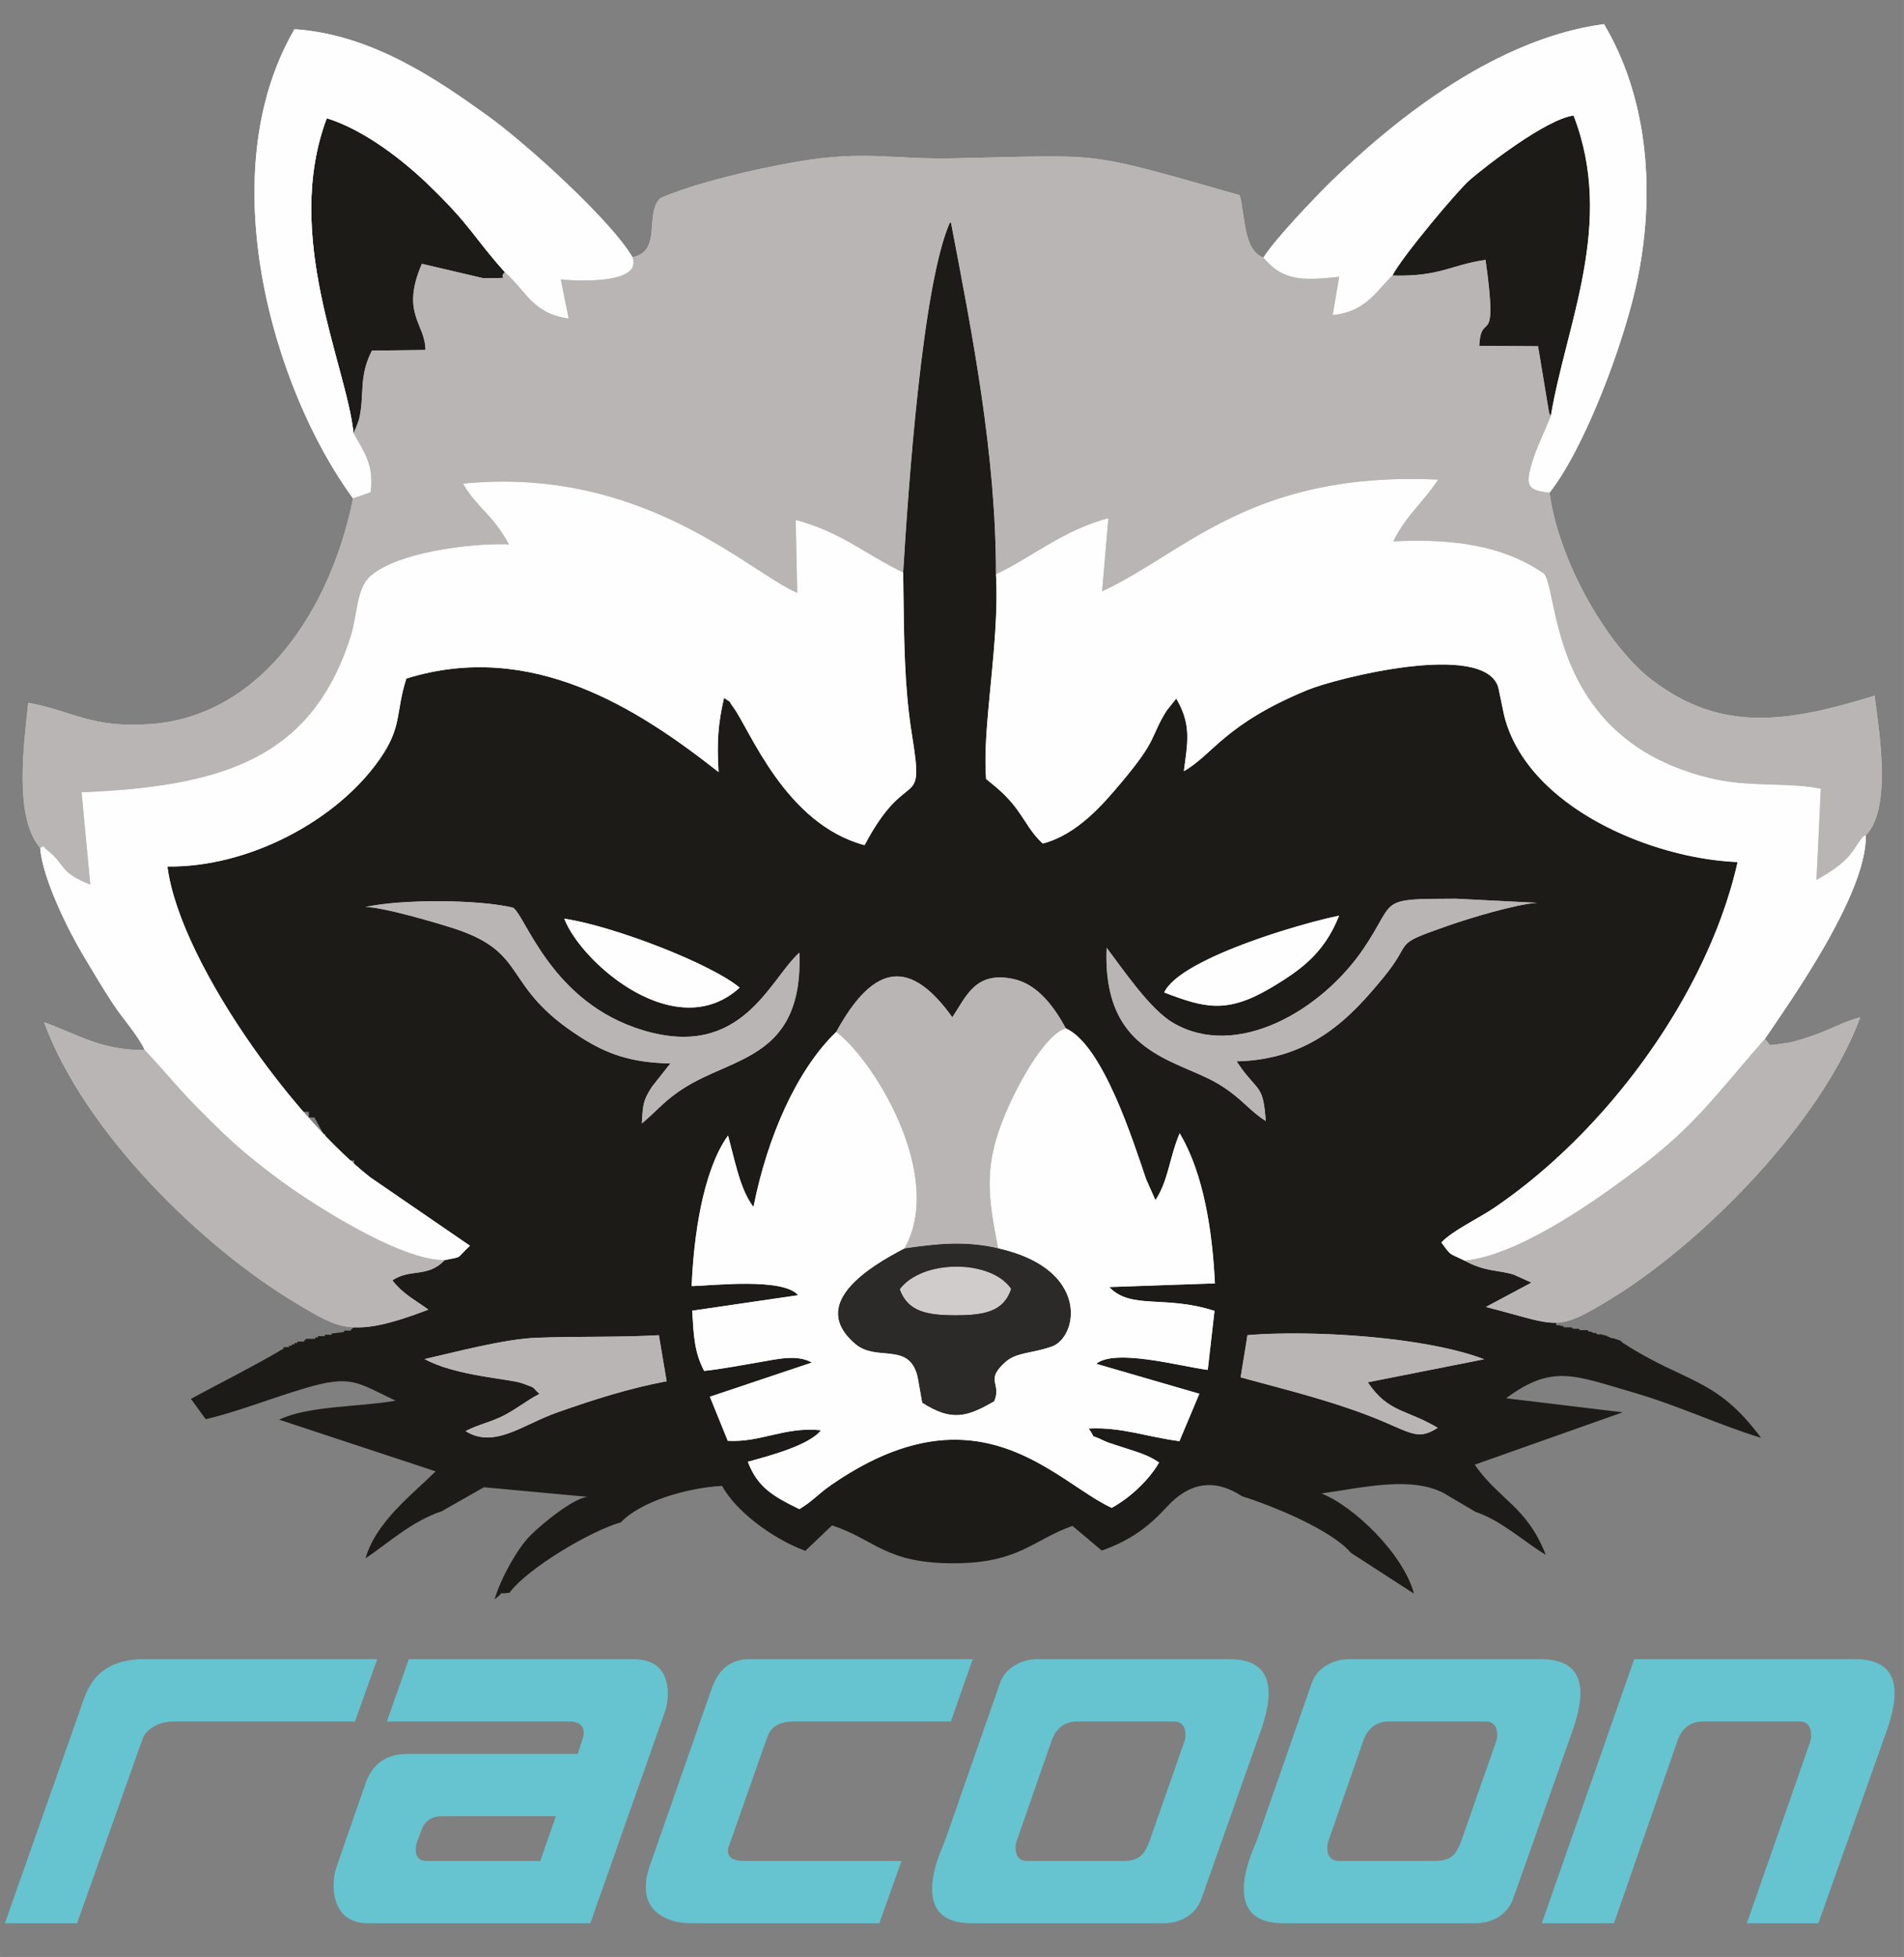 <?xml version="1.0" encoding="UTF-8"?>
<!DOCTYPE svg PUBLIC "-//W3C//DTD SVG 1.1//EN" "http://www.w3.org/Graphics/SVG/1.1/DTD/svg11.dtd">
<!-- Creator: CorelDRAW 2019 (64-Bit) -->
<svg xmlns="http://www.w3.org/2000/svg" xml:space="preserve" width="36.91mm" height="37.928mm" version="1.1" style="shape-rendering:geometricPrecision; text-rendering:geometricPrecision; image-rendering:optimizeQuality; fill-rule:evenodd; clip-rule:evenodd"
viewBox="0 0 3691 3792.84"
 xmlns:xlink="http://www.w3.org/1999/xlink"
 xmlns:xodm="http://www.corel.com/coreldraw/odm/2003">
 <rect x="0" y="0" width="3691" height="3792.84" fill="#808080" stroke="none"/>
 <defs>
  <style type="text/css">
   <![CDATA[
    .fil2 {fill:#FEFEFE}
    .fil0 {fill:#2B2A29}
    .fil1 {fill:#D0CCCC}
    .fil4 {fill:#B9B5B4}
    .fil5 {fill:#66C3D0}
    .fil3 {fill:#1C1B17}
   ]]>
  </style>
 </defs>
 <g id="Vrstva_x0020_1">
  <g id="_2287850112736">
   <path class="fil0" d="M1711.87 2567.39c116.28,162.95 184.6,155.56 294.78,25.11 140.4,-166.21 -67.98,-255.81 -198.09,-221.69 -89.39,23.41 -164.51,101.54 -96.69,196.58zm205.57 -71.97c-101.3,30.15 -200.66,-45.3 -92.03,-78.59 102.5,-31.37 191.35,49.03 92.03,78.59z"/>
   <path class="fil0" d="M1315.05 1730.88c-115.88,-41.91 -249.25,-84.37 -376.79,-83.94l-51.73 0.17 34.16 35.88c60.83,63.93 128.27,120.81 200.05,171.37 49.9,35.14 109.6,61.32 173.54,60.55 62.97,-0.77 120.04,-32.66 161.78,-76.54l15.54 -16.34 -17.12 -14.65c-41.54,-35.51 -90.36,-58.75 -139.43,-76.5zm-381.9 -62.23c126.87,-6.38 444.16,87.78 507.74,154.73 -23.11,24.68 -89.26,63.34 -132.71,68.98 -151.9,19.68 -350.06,-208.61 -375.03,-223.71z"/>
   <path class="fil0" d="M1619.41 1759.21l41.33 55.53c-66.58,48.16 -118.51,113.69 -152.69,188.61 -29.87,65.45 -54.78,134.79 -76.43,203.21 -1.77,-5.31 -3.5,-10.8 -5.26,-16.45l-4.26 -13.39 -36.66 -113 -23.18 45.54c-25.52,50.12 -41.04,103.86 -51.88,157.55 -17.81,88.19 -28.05,178.99 -21.17,270.18 5.28,69.82 27.64,135.94 55.74,197.6 33.48,73.46 91.14,160.17 170.01,196.29l17.14 7.84 21.32 -2.76 5.16 -5.4c48.92,-51.24 108.34,-91.09 174.35,-115.16 34.3,-12.51 69.78,-20.97 105.61,-23.97 64.95,-5.45 130.49,5.83 190.07,32.51 56.18,25.17 106.91,61.78 151.1,105.8l9.37 9.34 12.47 -4.35c37.6,-13.16 68.22,-37.93 93.46,-65.34 60.4,-65.59 117.09,-151.45 132.33,-243.69l16 -96.84c11.42,-69.13 -1.13,-147.25 -11.88,-210.89 -12.04,-71.42 -31.33,-141.71 -59.97,-208.69l-1.61 -3.79 -29.34 -29.37 -41.18 128.12c-5.67,-15.86 -10.38,-32.31 -14.46,-49.17 -18.71,-77.21 -53.79,-148.81 -98.48,-213.17 -26.31,-37.89 -67.1,-97.34 -117.04,-124.93 1.53,-2.69 3.23,-5.25 5.09,-7.68 5.35,-6.97 12.08,-12.87 19.84,-17.26l28.13 -15.9 -25.66 -19.65c-29.06,-22.24 -63.06,-36.94 -98.58,-43.73l-79.79 -15.25c-73.8,-14.12 -156.66,6.01 -222.54,31.77l-76.46 29.94zm-186.02 508.55c43.93,-139.01 101.02,-363.43 256.42,-447.87 -12.31,-26.75 -21.41,-20.8 -37.66,-52.95 78.05,-29.31 126.74,-53.13 225.43,-51.39 60.83,1.07 169.1,22.46 206.28,55.96 -39.92,35.08 -32.23,22.02 -41.43,54.37 48.58,14.3 123.88,120.49 157.58,179.13 51.67,89.88 58.52,137.97 84.67,222.86l12.43 29.84 18.77 -38.19c12.08,-35.83 18.53,-80.03 33.07,-105.14 24.84,34.97 56.35,180.45 63.08,217.95 27.87,155.32 9.91,324.68 -77.91,452.88 -29.52,43.09 -86.61,113.05 -141.01,129.39 -192.08,-199.01 -463.39,-193.1 -654.25,2.12 -96.77,-28.5 -198.42,-193.42 -223.65,-331.49 -14.61,-79.93 -11.54,-174.58 2.35,-255.37 6.26,-36.49 36.89,-177.73 60.69,-212.24l15.25 40.82c3.58,12.7 7.3,26.97 11.61,41.15 8.41,27.63 14.18,48.98 28.28,68.17z"/>
   <path class="fil0" d="M2253.72 1835.11l20.15 12.01 15.38 9.31c30.06,18.37 71.44,44.13 111.22,50.68l9.92 1.62c43.48,7.15 89.9,-4.46 131.66,-23 42.08,-18.67 81.55,-45.29 112.13,-71.07 50.75,-42.79 102.5,-86.68 149.58,-135.84l36.97 -38.62 -53.21 2.55c-153.62,7.35 -303.64,46.58 -442.69,112.02 -29.39,13.84 -56.88,33.72 -77.18,61.37l-13.93 18.97zm170.41 54.19c-62.37,-5.09 -97.55,-44.6 -139.34,-61.18 38.41,-80.83 390.35,-170.38 506.61,-165.77l-100.49 93.16c-63.89,53.74 -169.55,141.74 -266.78,133.79z"/>
   <path class="fil1" d="M897.58 937.36c349.39,-34.55 554.02,171.8 647.9,211.61l-2.95 -141.3c90.44,24.69 132.52,65.35 208.31,101.82 9.63,-158.65 36.9,-562.52 92.02,-681.56 42.03,219.96 87.96,452.21 87.86,684.94 62.66,-28.27 132.35,-86.95 217.84,-108.36l-12.09 141.62c161.66,-74.88 288.83,-233.22 651.37,-216.49 -29.95,45.54 -61.64,68.33 -86.92,119.69 114.39,-5.69 212.89,7.31 292.29,62.54 29.22,35.55 9.05,319.82 320.45,395.89 78.79,19.25 149.92,7.45 216.07,20.9l-8.43 176.77c19.81,-11.04 42.15,-25.07 57.68,-40.57 18.63,-18.61 29.48,-46.04 37.93,-45.92 51.66,-51.45 25.3,-206.65 16.99,-270.6 -168.21,51.75 -297.12,73.04 -433.15,-31.84 -82.8,-63.84 -177.91,-224.47 -196.98,-361.66 -42.25,-4.66 -47.54,-12.41 -33.4,-59.55 8.01,-26.73 25.2,-62.05 35.86,-88.55 -1.49,-2.33 -2.74,-5.76 -3.36,-7.56l-21.24 -128.19 -113.95 -0.66c3.49,-72.27 37.68,14.53 12.15,-166.62 -66.86,9.24 -87.1,32.82 -180.41,30.23 -31.59,30.05 -51.99,70.6 -115.9,76.56l12.57 -74.01c-63.75,6 -107.14,11.46 -146.81,-37.29 -39.36,-14.7 -34.75,-79.68 -46.02,-120.9 -310.33,-88.47 -257.72,-77.16 -559.39,-71.37 -113.19,2.17 -168.55,-15.89 -299.45,6.59 -79.01,13.57 -197.98,41.38 -263.95,70.25 -31.77,28.6 3.94,104.07 -54.49,114.59 18.49,48.91 -88.33,47.55 -138.96,43.34l15.36 75.58c-70.14,-10 -80.04,-50.61 -123.55,-89.75 -16.38,13.7 21.4,10.4 -41.28,11.78l-119.75 -28.02c-41.65,96.68 6.59,115.22 6.93,166.98l-103.75 1.27c-26.6,51.89 -13.56,85.41 -25.06,133.64l-6.63 17.81c-0.53,-1.48 -2.26,5.82 -3.97,8.39 20.87,37.15 40.1,62.24 33.13,114.61l-34.07 12.08c-42.46,212.14 -177.19,422.8 -394.26,437.34 -115.17,7.72 -147.58,-25.31 -235.34,-41.39 -8.73,81.36 -28,223.29 23.15,281.27 2.99,-1.27 4.94,-2.45 6.12,-3.48 1.26,2.11 3.98,5.14 9.26,9.3 34.17,26.91 20.41,41.18 81.71,65.36l-16.82 -178.89c274.71,-11.36 444.14,-66.14 520.15,-297.63 15.5,-47.22 11.65,-97.21 40.36,-122.05 51.69,-44.71 188.34,-63.26 267.77,-60.93 -30.76,-57.52 -61.83,-70.85 -88.9,-117.61z"/>
   <path class="fil2" d="M787.76 1315.14c243.82,-75.75 450.87,59.75 605.19,181.24 -3.44,-58.95 -1.01,-92.72 10.62,-143.84 20.86,14.87 3.59,-1.28 17.92,18.19 32.85,44.6 100.67,226.19 254.54,267.36 84.2,-159.61 117.01,-59.16 92,-213.15 -16.96,-104.32 -15.25,-208.22 -17.19,-315.45 -75.79,-36.48 -117.87,-77.13 -208.31,-101.82l2.95 141.29c-93.87,-39.8 -298.51,-246.15 -647.9,-211.59 27.07,46.75 58.14,60.08 88.9,117.6 -79.43,-2.33 -216.08,16.22 -267.77,60.93 -28.71,24.84 -24.86,74.83 -40.36,122.05 -76.01,231.49 -245.44,286.27 -520.15,297.64l16.82 178.88c-61.3,-24.18 -47.54,-38.45 -81.71,-65.36 -5.28,-4.16 -8,-7.19 -9.26,-9.3 -1.18,1.03 -3.13,2.21 -6.12,3.48 4.18,59.99 56.28,163.09 83.42,208.31 20.39,33.98 36.18,61.23 58,94.33 20.3,30.81 47.34,59.38 61.37,89.37 48.33,51.68 66.24,76.73 120.44,130.25 53.36,52.69 74.75,71.16 133.55,115.89 56.4,42.89 239.68,163.1 327.5,160.76 37,-7.67 19.68,-0.61 48.82,-27.82l-193.37 -132.71c-158.3,-124.48 -370.43,-425.41 -393.12,-602.22 157.4,2.11 329.02,-88.98 412.17,-208.98 43.64,-62.98 29.73,-88.83 51.05,-155.33z"/>
   <path class="fil2" d="M1930.72 1112.86c7.53,132.76 -27.46,295.01 -19.1,397.03 21.81,17.44 40.66,32.8 59.59,58.53 17.28,23.48 28.25,46.73 50.3,66.55 67,-17.53 117.22,-76.7 151.44,-117.3 72.53,-86.06 55.5,-86.62 88.21,-139.76l19.06 -24.01c29.77,50.62 22.1,84.55 14.67,140.81 56.25,-31.6 78.35,-90.93 240.02,-157.5 54.92,-22.61 341.55,-95.46 369.49,-5.33l11.63 55.52c44.64,176.21 284.07,276.69 452.41,283.43 -57.38,254.55 -252.04,520.63 -470.96,669.44 -31.86,21.66 -81.66,44.66 -103.39,67.77 20.46,27.84 14.12,19.83 45.21,35.33 109.12,-11.08 262.42,-122.84 332.76,-175.7 114.43,-86.02 152.85,-144.26 248.85,-253.65 51.39,-75.71 198.5,-282.73 196,-395.08 -8.45,-0.12 -19.3,27.31 -37.93,45.92 -15.53,15.5 -37.87,29.53 -57.68,40.58l8.43 -176.78c-66.15,-13.46 -137.29,-1.65 -216.07,-20.9 -311.39,-76.07 -291.23,-360.34 -320.45,-395.89 -79.39,-55.23 -177.9,-68.23 -292.29,-62.54 25.28,-51.36 56.97,-74.15 86.92,-119.69 -362.53,-16.73 -489.71,141.61 -651.37,216.5l12.09 -141.63c-85.49,21.4 -155.18,80.09 -217.84,108.35z"/>
   <path class="fil2" d="M2583.52 610.5c63.92,-5.96 84.31,-46.51 115.9,-76.56 16.23,-33.37 125.62,-164.09 149.45,-184.83 30.22,-26.33 148.56,-118.27 201.58,-125.14 80.82,209.04 -14.31,403.48 -44.22,582.77 -10.66,26.5 -27.85,61.82 -35.86,88.55 -14.14,47.14 -8.85,54.89 33.4,59.55 66.06,-82.67 146.2,-290.27 171.79,-419.6 35.37,-178.67 13.65,-354.27 -66.14,-488.47 -204.44,27.31 -397.22,176.64 -528.94,305 -29.93,29.16 -109,111.71 -131.2,147.43 39.67,48.75 83.06,43.29 146.8,37.29l-12.56 74.01z"/>
   <path class="fil3" d="M2699.42 533.94c93.31,2.59 113.54,-20.99 180.41,-30.23 25.53,181.15 -8.66,94.36 -12.15,166.62l113.95 0.66 21.24 128.19c0.62,1.8 1.87,5.23 3.36,7.56 29.91,-179.29 125.04,-373.73 44.22,-582.77 -53.02,6.87 -171.36,98.82 -201.58,125.14 -23.83,20.73 -133.22,151.46 -149.45,184.83z"/>
   <path class="fil3" d="M978.84 527.53c-61.21,-67.73 -64.13,-88.71 -150.09,-171.18 -46.68,-44.79 -121.62,-104.37 -195.27,-127.21 -85.86,227.9 38.08,478.51 51.84,610.24 1.71,-2.57 3.44,-9.87 3.96,-8.39l6.64 -17.81c11.5,-48.24 -1.54,-81.75 25.06,-133.63l103.75 -1.28c-0.34,-51.76 -48.58,-70.3 -6.93,-166.98l119.75 28.01c62.68,-1.38 24.9,1.94 41.29,-11.77z"/>
   <path class="fil2" d="M828.75 356.35c85.96,82.47 88.88,103.45 150.08,171.18 43.52,39.13 53.41,79.75 123.55,89.75l-15.36 -75.58c50.63,4.21 157.45,5.57 138.96,-43.34 -41.02,-70.47 -204.17,-218.69 -278.99,-272.66 -97.52,-70.34 -225.91,-159.24 -376.12,-169.03 -162.34,278.59 -43.25,694.83 113.51,909.4l34.07 -12.08c6.97,-52.37 -12.26,-77.46 -33.13,-114.61 -13.75,-131.73 -137.7,-382.34 -51.84,-610.24 73.65,22.84 148.59,82.42 195.27,127.21z"/>
   <path class="fil1" d="M1246.69 1996.84c-178.11,-53.5 -227.3,-221.64 -252.13,-237.74 -68.57,-16.15 -215.42,-16.68 -286.63,-1.18 31.46,-0.75 138.48,30.6 172.82,41.8 147.05,48.04 89.33,111.41 245.01,210.66 50.99,32.5 97.67,49.33 173.68,50.73l-35.72 45.29c-18,27.83 -17.31,35.82 -19.58,71.12 29.41,-24.28 44.47,-45.65 85.12,-70.75 95.93,-59.27 228.13,-57.99 220.37,-260.47 -58.02,51.69 -110.76,208.25 -302.94,150.54z"/>
   <path class="fil2" d="M1093.89 1780.51c33.03,86.34 217.01,245.94 340.03,133.65 -56.08,-46.71 -245.45,-119.66 -340.03,-133.65z"/>
   <path class="fil2" d="M1621.04 1999.96c-75.73,72.76 -133.19,201.78 -160.4,339.13 -25.6,-32.64 -35.41,-87.74 -49.28,-138.39 -48.08,66.73 -66.63,192.68 -70.56,292 43.2,-1.23 176.62,-16.72 206.54,17.52l-205.56 30.07c3.18,51.03 4.21,79.57 23.14,116.73 37.21,-4.01 71.95,-11.03 107.68,-17.01 34.11,-5.72 71.86,-15.54 101.36,0.75l-197.87 66.28 34.69 85.43c64.18,3.77 110.6,-27.84 180.75,-20.43 -23.44,29.59 -100.39,49.53 -141.83,61.07 18.89,49.45 48.88,67.02 99.86,91.83 25.9,-15.21 35.81,-28.95 62.27,-47.21 285.95,-197.29 433.18,-5.9 543.32,44.76 38.86,-21.33 74.77,-57.64 91.82,-88.03 -22.43,-14.98 -40.16,-19.46 -64.44,-27.48 -9.89,-3.27 -34.35,-10.77 -40.53,-13.79 -35.51,-17.39 -14.2,-0.54 -31.55,-24.48 64.28,-3.15 113.61,16.5 175.95,24.46l38.64 -91.88 -199.98 -58.1c37.61,-30.24 164.83,5.43 216.25,11.88l13.09 -114.38c-95.98,-31.29 -161.69,-1.71 -204.03,-46.19l204.85 -7.14c-4.83,-101.6 -22.24,-213.93 -68.38,-291.09 -20.44,48.62 -21.66,91.39 -46.98,129.74l-17.85 -40.1c-25.04,-73.26 -83.65,-260.37 -155.95,-292.94 -43.01,12.97 -98.84,118.95 -121.31,175.86 -37.75,95.58 -28.99,151.59 -9.89,250.47 180.08,40.45 154.67,173.02 103.72,190.62 -40.06,13.82 -68.28,10.7 -89.68,29.99 -40.51,36.49 -6.68,39.3 -21.47,75.87 -53.52,31.28 -83.42,39.03 -139.77,2.9l-7.85 -44.8c-13.48,-75.96 -79.27,-33.17 -121.33,-68.73 -94.1,-79.51 30.57,-152.06 95.09,-185.73 78.82,-140.89 -59.77,-364.97 -132.53,-419.46z"/>
   <path class="fil1" d="M1621.04 1999.96c72.76,54.49 211.35,278.57 132.53,419.46 61.27,-8.57 116.7,-15.47 181.29,-0.12 -19.09,-98.88 -27.86,-154.88 9.89,-250.47 22.48,-56.91 78.3,-162.89 121.31,-175.86 -19.59,-36.43 -51.71,-84.18 -99.68,-95.13 -75.83,-17.31 -93.27,33.72 -120.23,73.67 -80.53,-112.11 -150.83,-107.21 -225.11,28.45z"/>
   <path class="fil1" d="M1960.36 2497.94c-39.82,-58.04 -173.67,-56.88 -216.31,0.73 15.3,43.1 52.43,50.54 107.16,50.6 55.93,0.06 94.61,-6.57 109.15,-51.33z"/>
   <path class="fil0" d="M1960.36 2497.94c-14.54,44.76 -53.22,51.4 -109.15,51.33 -54.73,-0.06 -91.86,-7.5 -107.16,-50.6 42.64,-57.61 176.49,-58.77 216.31,-0.73zm-206.79 -78.52c-64.52,33.66 -189.19,106.22 -95.09,185.73 42.06,35.56 107.85,-7.23 121.32,68.73l7.86 44.8c56.35,36.13 86.25,28.38 139.77,-2.9 14.79,-36.57 -19.05,-39.37 21.47,-75.87 21.4,-19.29 49.62,-16.17 89.68,-29.99 50.95,-17.6 76.36,-150.16 -103.72,-190.62 -64.59,-15.35 -120.02,-8.45 -181.29,0.12z"/>
   <path class="fil2" d="M2256.89 1923.59c77.35,29.44 120.01,41.81 205.08,-7.99 64.19,-37.58 106.36,-71.32 133.96,-140.97 -73.29,14.72 -309.18,83.4 -339.04,148.96z"/>
   <path class="fil1" d="M2644.21 1837.16c-81.62,121.5 -246.82,217.43 -370.11,145.24 -45,-26.35 -97.11,-103.79 -128.85,-145.55 -8.89,207.01 135.03,215.26 216.62,264.08 45.21,27.06 58.78,51.01 91.95,71.85 -5.04,-67.49 -12.29,-55.86 -45.74,-100.19l-10.83 -15.53c146.61,-3.27 222.61,-87.53 283.7,-161.3 62.86,-75.9 12.48,-61.88 126.37,-101.72 42.3,-14.78 131.24,-41.62 172.79,-44.29l-158.07 -7.98c-153.79,0.52 -113.89,0.21 -177.83,95.39z"/>
   <path class="fil1" d="M2877.12 2634.41c-114.29,-43.81 -334.23,-57.08 -458.9,-46.8l-13.3 81.86c94.04,25.69 191.58,49.19 279.9,87.13 55.11,23.67 67.53,32.92 102.37,10.72 -62.36,-36.99 -95.66,-29.11 -135.64,-88.25l225.57 -44.66z"/>
   <path class="fil1" d="M1292.34 2677.09l-15.06 -89.33c-80.74,4.5 -157.75,1.92 -237.41,4.97 -62.45,2.38 -156.38,27.57 -216.91,41.33 61.83,33.44 166.06,38.16 189.23,46.93 28.47,10.78 15.74,3.74 33.44,20.66 -25.16,12.76 -39.66,26.17 -67.66,41.03 -25.08,13.34 -50.81,17.97 -75.56,30.98 55.88,34.9 111.06,-12.72 178.43,-36.38 69.99,-24.59 138.38,-46.52 211.5,-60.19z"/>
   <path class="fil1" d="M830.51 2538.22c-31.43,-22.49 -48.15,-29.83 -69.99,-56.74 35.63,-23.58 67.92,-4.13 101.69,-39.28 -87.82,2.34 -271.1,-117.87 -327.5,-160.76 -58.8,-44.73 -80.19,-63.2 -133.55,-115.89 -54.2,-53.52 -72.11,-78.57 -120.44,-130.25 -86.05,-0.23 -126.62,-28.96 -195.39,-54.2 77.72,212.06 306.21,437.38 495.32,548.71 75.16,44.26 101.89,65.3 249.86,8.41z"/>
   <path class="fil1" d="M3172.06 2267.66c-70.33,52.87 -223.64,164.64 -332.76,175.71 39.46,21.75 65.96,17.92 94.84,26.93l34.65 15.53 -88.46 47.24c142.8,36.4 133.81,51.22 246.16,-17.95 173.87,-107.06 403.84,-338.01 479.76,-543.53 -34.34,9.32 -52.75,21.42 -88.37,34.25 -12.03,4.31 -39.9,13.45 -51.14,15.11 -50.94,7.44 -29.34,5.54 -45.83,-6.93 -96,109.39 -134.42,167.64 -248.85,253.64z"/>
   <path class="fil3" d="M3016.92 2563.62c-30.17,1.05 -63.51,-11.92 -136.59,-30.54l88.46 -47.26 -34.65 -15.53c-28.88,-9.01 -55.39,-5.16 -94.84,-26.92 -31.1,-15.51 -24.76,-7.49 -45.22,-35.33 21.73,-23.12 71.54,-46.1 103.4,-67.77 41.22,-28.01 81.57,-60.21 120.31,-95.67l0 -1.96 2.11 0c166.07,-152.8 302.15,-366.06 348.53,-571.82 -168.33,-6.73 -407.75,-107.21 -452.39,-283.42l-11.64 -55.52c-27.93,-90.14 -314.57,-17.28 -369.48,5.34 -161.67,66.56 -183.77,125.89 -240.02,157.49 7.42,-56.26 15.09,-90.19 -14.68,-140.81l-19.05 24c-32.71,53.15 -15.69,53.71 -88.22,139.77 -34.22,40.6 -84.45,99.78 -151.44,117.3 -22.05,-19.82 -33.03,-43.06 -50.31,-66.55 -18.92,-25.74 -37.77,-41.09 -59.58,-58.54 -8.35,-102.01 26.63,-264.27 19.11,-397.01 0.09,-231.21 -45.24,-461.94 -87.04,-680.59l-2.76 -0.01c-53.82,124.18 -80.57,520.44 -90.09,677.21 1.94,107.24 0.24,211.14 17.19,315.46 25,153.98 -7.79,53.54 -92,213.14 -153.86,-41.16 -221.69,-222.75 -254.53,-267.35 -14.33,-19.47 2.94,-3.32 -17.93,-18.2 -11.63,51.12 -14.06,84.9 -10.61,143.85 -154.33,-121.5 -361.38,-256.99 -605.2,-181.25 -21.32,66.5 -7.41,92.35 -51.06,155.34 -83.15,120 -254.76,211.09 -412.17,208.98 16.83,131.08 137.8,330.4 263.74,475.44l10.47 0.03 -0.03 10.72 10.65 0.03 17.94 32.26 3.3 0 -0.01 3.44c16.41,17.15 32.72,33.12 48.7,47.68l7.21 0.02 -0.02 6.46c10.56,9.41 20.99,18.13 31.17,26.14l193.39 132.7c-29.14,27.21 -11.83,20.16 -48.83,27.83 -33.77,35.15 -66.07,15.71 -101.69,39.29 21.83,26.91 38.56,34.23 69.98,56.73 -68.84,26.47 -111.43,36.07 -144.88,34.3l0 1.1 -2.66 0 -0.01 2.69 -2.66 0 -0.01 2.67 -13.33 -0.03 0 2.69 -21.34 2.63 -2.67 -0.01 -0.01 2.68 -13.32 -0.03 0 2.69 -13.33 -0.03 -0.01 2.68 -5.34 -0.01 0 2.67 -18.66 -0.04 0 2.69 -2.68 0 -0.01 2.67 -13.33 -0.03 0 2.68 -5.32 -0.01 -0.01 2.69 -5.34 -0.01 0 2.67 -5.34 -0.01 -0.01 2.7 -10.65 -0.03 0 0.6 1.07 0.78 -1.08 0.83 0 0.47 -2.68 1.44 0 1.23 -1.87 -0.01c-31.07,20.15 -148.49,80.09 -174.82,95.03l28.52 39.33c58.94,-13.48 125.81,-40.15 191.17,-59.62 90.84,-27.07 101.49,-12.31 176.95,23.83 -71.21,12.32 -169.44,9.57 -225.7,36.75l303.35 100.16c-44.79,44.48 -115.25,97.22 -135.98,168.54 42.47,-27.98 89.13,-71.86 147.68,-91.17l81.86 -46.59 202.78 18.76c-24.98,-1.05 -90.35,51.89 -113.48,75.48 -23.95,24.43 -55.41,79.38 -68.65,122.97 26.77,-20.04 -2.13,-7.96 29.1,-12.85 33.95,-46.54 157.3,-120.03 215.74,-136.37 39.28,-41.13 128.89,-66.89 196.16,-70.66 24.75,45.65 91.66,99.68 161.41,125.98l51.81 -49.4c84.43,27.61 103.24,74.62 239.6,73.45 124.08,-1.08 150.24,-45.67 226.54,-72.47l56.82 47.89c55.25,-19.92 89.85,-45.14 126.36,-84.97 42.21,-46.07 91.05,-56.27 145.57,-20.36 58.95,18.61 172.34,64.45 211.15,109.79l122.09 78.95c-21.06,-78.19 -117.83,-170.19 -179.52,-194.18 77.72,-10.53 170.98,-34.21 236.19,-1.23l62.54 36.89c50.53,16.79 96.69,59.97 136.2,83.16 -36.44,-93.4 -89.79,-105.89 -137.77,-174.55l287.02 -101.53 -226.09 -27.19c89.32,-66.47 132.77,-44.23 243.47,-12.2 92.07,26.65 168.48,63.84 250.8,88.85 -88.15,-118.56 -146.12,-105.18 -267.66,-183.87l0.52 -0.42 -1.99 -0.01 0.01 -1.35 -1.34 0 0 -1.33 -1.32 0 0.01 -1.35 -2.68 -0.01 0 -1.34 -3.99 -0.01 0 -1.33 -4 -0.01 0.01 -1.35c-5.57,-0.01 -5.87,-1.36 -10.66,-1.37l0.01 -1.35 -5.33 -1.34 0 -1.35 -4 -0.01 0 -1.35 -5.33 -0.01 0 -1.33 -10.65 -0.03 0 -1.34 -1.34 -0.01 0.01 -1.34 -6.66 -0.02 0 -1.33 -2.67 -0.01 0 -1.34c-2.98,-0.01 -6.66,1.02 -6.65,-2.7l-15.99 -0.04 0 -1.34 -1.34 -0.01 0.01 -1.34 -11.99 -0.03 0 -1.33 -1.34 -0.01 -1.32 -1.35 -14.67 -0.03 0.01 -1.35 -1.34 0 0 -1.33 -5.32 -0.01 0.01 -1.35 -8 -0.02 0.01 -4.92zm-1891.15 -553.24c-155.7,-99.25 -97.98,-162.62 -245.02,-210.66 -34.34,-11.21 -141.37,-42.55 -172.82,-41.79 71.21,-15.51 218.06,-14.98 286.64,1.17 24.81,16.1 74.01,184.25 252.12,237.73 192.19,57.72 244.92,-98.83 302.93,-150.53 7.77,202.48 -124.43,201.2 -220.37,260.46 -40.64,25.11 -55.69,46.48 -85.11,70.76 2.27,-35.3 1.58,-43.29 19.58,-71.13l35.72 -45.28c-76.01,-1.4 -122.69,-18.23 -173.67,-50.73zm495.27 -10.42c74.29,-135.66 144.59,-140.56 225.11,-28.46 26.96,-39.93 44.4,-90.98 120.23,-73.66 47.97,10.94 80.08,58.7 99.68,95.13 72.3,32.56 130.92,219.68 155.95,292.94l17.86 40.1c25.32,-38.35 26.53,-81.11 46.97,-129.74 46.14,77.16 63.55,189.49 68.37,291.09l-204.84 7.13c42.34,44.49 108.04,14.92 204.04,46.19l-13.1 114.38c-51.42,-6.44 -178.64,-42.11 -216.25,-11.87l199.98 58.09 -38.63 91.89c-62.35,-7.96 -111.69,-27.61 -175.97,-24.46 17.36,23.95 -3.95,7.08 31.56,24.48 6.18,3.02 30.65,10.51 40.54,13.78 24.27,8.03 42.01,12.52 64.42,27.49 -17.04,30.38 -52.96,66.71 -91.82,88.02 -110.14,-50.65 -257.36,-242.04 -543.31,-44.75 -26.46,18.26 -36.38,31.99 -62.27,47.22 -50.97,-24.83 -80.97,-42.39 -99.86,-91.83 41.44,-11.56 118.39,-31.49 141.83,-61.08 -70.15,-7.41 -116.57,24.2 -180.75,20.43l-34.68 -85.43 197.86 -66.28c-29.51,-16.28 -67.25,-6.47 -101.36,-0.75 -35.73,5.97 -70.47,12.99 -107.68,17.01 -18.94,-37.16 -19.96,-65.71 -23.14,-116.73l205.56 -30.07c-29.92,-34.24 -163.34,-18.74 -206.53,-17.52 3.91,-99.32 22.47,-225.26 70.56,-292.01 13.87,50.67 23.67,105.77 49.27,138.4 27.2,-137.35 84.66,-266.37 160.4,-339.13zm740.83 100.97c-81.59,-48.82 -225.51,-57.08 -216.62,-264.08 31.74,41.75 83.86,119.2 128.86,145.55 123.28,72.19 288.48,-23.74 370.1,-145.24 63.95,-95.2 24.04,-94.87 177.84,-95.38l158.07 7.96c-41.55,2.68 -130.51,29.52 -172.8,44.31 -113.89,39.82 -63.5,25.81 -126.37,101.7 -61.08,73.79 -137.09,158.04 -283.7,161.3l10.83 15.54c33.46,44.32 40.71,32.69 45.75,100.19 -33.18,-20.85 -46.76,-44.79 -91.96,-71.85zm56.36 486.68c124.66,-10.28 344.6,2.99 458.89,46.8l-225.58 44.65c39.98,59.15 73.29,51.28 135.64,88.27 -34.83,22.19 -47.25,12.95 -102.37,-10.73 -88.31,-37.95 -185.86,-61.44 -279.89,-87.12l13.31 -81.87zm-1378.36 5.13c79.66,-3.06 156.67,-0.49 237.41,-4.98l15.06 89.34c-73.13,13.66 -141.52,35.58 -211.5,60.18 -67.38,23.66 -122.56,71.28 -178.43,36.37 24.76,-13 50.49,-17.63 75.56,-30.97 28,-14.85 42.5,-28.27 67.67,-41.03 -17.71,-16.93 -4.97,-9.87 -33.45,-20.65 -23.17,-8.77 -127.4,-13.5 -189.23,-46.94 60.53,-13.76 154.45,-38.94 216.91,-41.32zm394.05 -678.59c-123.02,112.31 -306.99,-47.3 -340.03,-133.65 94.59,13.99 283.95,86.96 340.03,133.65zm1028.05 1.46c-85.07,49.79 -127.74,37.42 -205.08,7.97 29.87,-65.55 265.74,-134.22 339.05,-148.94 -27.61,69.64 -69.79,103.38 -133.97,140.97z"/>
   <path class="fil2" d="M3313.67 1507.76c-202.89,-49.56 -265.04,-187.5 -291.79,-287.46 -8.36,-31.27 -13.27,-58.81 -17.93,-78.78 -3.32,-14.17 -6.5,-24.51 -10.74,-29.65 -79.37,-55.23 -177.9,-68.23 -292.29,-62.54 25.26,-51.36 56.97,-74.15 86.92,-119.69 -362.53,-16.73 -489.71,141.61 -651.37,216.5l12.07 -141.63c-85.47,21.4 -155.16,80.09 -217.82,108.36 2.06,36.27 0.94,74.75 -1.6,113.6 -6.75,103.32 -23.57,209.27 -17.5,283.42 21.81,17.44 40.66,32.8 59.6,58.53 17.27,23.48 28.24,46.73 50.29,66.53 67,-17.51 117.22,-76.68 151.44,-117.28 72.53,-86.06 55.5,-86.62 88.23,-139.76l19.04 -24.01c29.77,50.62 22.1,84.55 14.67,140.81 56.27,-31.61 78.35,-90.92 240.02,-157.5 54.92,-22.61 341.55,-95.46 369.49,-5.33l11.63 55.52c28.35,111.94 135.33,193.31 252.75,239.52 67.41,26.51 138.27,41.46 199.66,43.91 -15.8,70.06 -41.99,141.01 -76.25,210.15 -46.41,93.72 -107.63,184.11 -177.75,264.48 -66.05,75.7 -140.01,142.51 -216.96,194.81 -27.27,18.55 -67.71,38.08 -92.41,57.82 -4.14,3.31 -7.85,6.64 -10.98,9.97 20.46,27.82 14.12,19.81 45.21,35.31 4.02,-0.4 8.1,-0.94 12.21,-1.61 108.08,-17.61 252.79,-123.18 320.54,-174.09 96.71,-72.69 139.13,-125.54 207.88,-206.18 12.61,-14.8 26.1,-30.52 40.98,-47.47 40.18,-59.2 138.84,-198.64 178.82,-310.36 11.15,-31.19 17.73,-60.21 17.19,-84.72 -7.45,-0.11 -16.77,21.18 -31.62,38.97 -2,2.4 -4.11,4.74 -6.32,6.95 -15.53,15.5 -37.87,29.53 -57.68,40.58l7.83 -164.2 0.6 -12.58c-3.38,-0.68 -6.78,-1.3 -10.18,-1.86 -50.43,-8.34 -103.78,-3.87 -161.2,-10.97 -14.62,-1.81 -29.52,-4.36 -44.68,-8.07z"/>
   <path class="fil2" d="M1758.67 1349.01c-6.98,-79.01 -6.37,-158.31 -7.83,-239.52 -75.79,-36.48 -117.87,-77.13 -208.31,-101.82l2.95 141.29c-93.87,-39.8 -298.51,-246.15 -647.9,-211.59 27.07,46.75 58.14,60.08 88.9,117.6 -79.43,-2.33 -216.08,16.22 -267.77,60.93 -28.71,24.84 -24.86,74.83 -40.36,122.05 -19.53,59.48 -45.23,107.3 -77.3,145.71 -33.07,39.61 -72.92,69.22 -119.76,91.3 -84.51,39.83 -191.76,55.2 -323.09,60.63l16.82 178.88c-61.3,-24.18 -47.54,-38.45 -81.71,-65.36 -5.29,-4.17 -8,-7.19 -9.26,-9.3 -1.18,1.03 -3.11,2.21 -6.12,3.48 4.18,59.99 56.28,163.09 83.42,208.31 20.39,33.98 36.19,61.23 58,94.33 20.3,30.81 47.34,59.38 61.37,89.37 48.33,51.68 66.24,76.73 120.44,130.25 53.36,52.69 74.75,71.16 133.57,115.89 56.38,42.89 239.66,163.1 327.48,160.75 37,-7.66 19.68,-0.6 48.82,-27.8l-193.37 -132.72c-72.12,-56.71 -155.41,-150.04 -226.88,-251.57 -85.39,-121.35 -153.89,-254.38 -166.24,-350.65 157.4,2.11 329.02,-88.98 412.17,-208.98 43.64,-62.98 29.73,-88.83 51.05,-155.33 243.82,-75.75 450.87,59.75 605.19,181.24 -3.44,-58.95 -1.01,-92.72 10.62,-143.84 20.86,14.87 3.59,-1.28 17.92,18.19 32.85,44.6 100.67,226.19 254.54,267.36 84.2,-159.61 117.01,-59.16 91.98,-213.15 -4.11,-25.32 -7.12,-50.61 -9.34,-75.93z"/>
   <path class="fil2" d="M1087.02 541.7c50.63,4.21 157.45,5.57 138.96,-43.34 -23.19,-39.85 -85.44,-104.55 -148.68,-163.02 -48.61,-44.94 -97.81,-86.19 -130.31,-109.64 -32.07,-23.14 -67.48,-48.28 -105.91,-71.95 -78.41,-48.31 -169.4,-90.51 -270.21,-97.08 -53.1,91.12 -76.08,196.96 -77.5,305.66 -1.7,130.34 27.64,264.78 73.29,382.86 32.67,84.51 73.72,160.65 117.72,220.88l34.07 -12.08c6.97,-52.37 -12.26,-77.46 -33.13,-114.61 -13.75,-131.73 -137.7,-382.34 -51.84,-610.24 73.65,22.84 148.59,82.42 195.27,127.21 85.96,82.47 88.88,103.45 150.08,171.18 43.52,39.13 53.41,79.75 123.55,89.76l-15.36 -75.59z"/>
   <path class="fil2" d="M2580.49 351.78c-29.94,29.15 -109.02,111.7 -131.21,147.42 39.67,48.75 83.06,43.29 146.8,37.29l-12.56 74.01c63.92,-5.96 84.31,-46.51 115.9,-76.56 16.23,-33.37 125.62,-164.09 149.45,-184.83 30.22,-26.33 148.56,-118.27 201.58,-125.14 80.82,209.04 -14.31,403.48 -44.22,582.77 -10.66,26.5 -27.85,61.82 -35.86,88.55 -14.14,47.14 -8.85,54.89 33.4,59.55 40.18,-50.29 85.59,-146.82 120.75,-243.84 14.46,-39.9 27.19,-79.89 37.11,-116.78 5.6,-20.84 10.31,-40.69 13.93,-58.98 35.37,-178.66 13.65,-354.27 -66.14,-488.47 -65.04,8.69 -128.91,29.74 -190.01,58.52 -112.77,53.14 -216.1,132.68 -299.98,209.64 -13.5,12.39 -26.5,24.71 -38.94,36.85z"/>
   <path class="fil2" d="M2222.01 2285.91c-25.04,-73.26 -83.65,-260.37 -155.95,-292.94 -43.01,12.97 -98.84,118.95 -121.31,175.86 -31,78.52 -30.64,130.34 -18.92,201.15 2.54,15.39 5.63,31.66 9.03,49.32 60.13,13.5 97.35,37.27 118.36,63.62 41.9,52.55 19.3,115.27 -14.64,127 -24.44,8.44 -44.49,10.56 -61.25,15.32 -10.72,3.04 -20.09,7.15 -28.43,14.67 -13.58,12.23 -18.81,20.69 -20.31,27.9 -2.98,14.28 8.66,23.67 -1.16,47.97 -53.52,31.28 -83.42,39.03 -139.77,2.9l-7.85 -44.8c-13.48,-75.96 -79.25,-33.17 -121.35,-68.73 -69.25,-58.52 -19.99,-113.27 36.58,-151.53 20.28,-13.72 41.5,-25.31 58.53,-34.2 6.03,-10.77 10.79,-22.04 14.39,-33.67 43.63,-140.5 -79.72,-335.47 -146.92,-385.78 -75.73,72.75 -133.19,201.77 -160.4,339.12 -16.45,-20.97 -26.38,-51.22 -35.05,-83.59 -4.83,-18.01 -9.26,-36.69 -14.23,-54.8 -1.38,1.93 -2.75,3.93 -4.11,5.96 -45.03,68.06 -62.63,189.61 -66.45,286.04 43.2,-1.23 176.62,-16.72 206.54,17.52l-205.56 30.08c3.18,51.02 4.21,79.56 23.14,116.72 37.21,-4.01 71.95,-11.03 107.68,-17.01 34.11,-5.72 71.88,-15.54 101.36,0.75l-197.87 66.28 34.69 85.43c64.18,3.77 110.6,-27.84 180.75,-20.43 -23.45,29.59 -100.39,49.53 -141.83,61.07 14.22,37.26 34.75,56.4 65.82,74.21 10.17,5.82 21.47,11.5 34.04,17.62 25.9,-15.21 35.81,-28.95 62.27,-47.21 95.35,-65.77 175.26,-88.35 243.52,-87.34 136.49,2.03 226.39,98.34 299.8,132.1 3.54,-1.96 7.09,-4.03 10.57,-6.21 5.89,-3.68 11.65,-7.67 17.28,-11.9 27.5,-20.68 51.1,-47 63.97,-69.92 -22.43,-14.98 -40.16,-19.46 -64.44,-27.48 -9.89,-3.27 -34.36,-10.77 -40.53,-13.79 -35.49,-17.39 -14.2,-0.54 -31.55,-24.48 64.28,-3.15 113.61,16.5 175.94,24.46l38.65 -91.88 -199.96 -58.1c37.59,-30.24 164.81,5.43 216.23,11.88l13.09 -114.38c-95.98,-31.29 -161.69,-1.71 -204.04,-46.19l204.86 -7.14c-4.05,-84.92 -16.86,-177.33 -47.89,-250.44 -6.11,-14.37 -12.91,-27.98 -20.49,-40.65 -2.42,5.77 -4.59,11.48 -6.55,17.09 -14.52,41.64 -18.12,78.88 -40.43,112.65l-17.85 -40.1z"/>
   <path class="fil2" d="M1183.85 1890.59c72.74,57.83 173.28,93.65 250.07,23.57 -9.87,-8.22 -23.88,-17.24 -40.74,-26.64 -8.44,-4.68 -17.57,-9.44 -27.28,-14.24 -81.38,-40.21 -202.37,-82.47 -272.01,-92.76 5.77,15.08 16.14,32.38 29.99,50.09 15.94,20.4 36.51,41.33 59.97,59.98z"/>
   <path class="fil2" d="M2316.02 1872.52c-29.4,16.55 -51.32,33.91 -59.13,51.07 77.35,29.44 120.01,41.81 205.08,-7.99 4.97,-2.9 9.78,-5.78 14.48,-8.65 22.33,-13.67 41.77,-27.23 58.69,-42.66 25.62,-23.35 45.45,-50.96 60.79,-89.65 -49.04,9.84 -170.88,43.85 -255.07,84.91 -8.72,4.26 -17.04,8.59 -24.84,12.97z"/>
   <path class="fil4" d="M1930.72 1112.86c62.66,-28.26 132.35,-86.94 217.82,-108.35l-12.07 141.62c161.66,-74.88 288.83,-233.22 651.37,-216.49 -29.95,45.54 -61.66,68.33 -86.92,119.69 114.39,-5.69 212.91,7.31 292.29,62.54 4.24,5.14 7.42,15.48 10.74,29.65 4.66,19.97 9.57,47.51 17.93,78.78 26.76,99.96 88.9,237.9 291.78,287.46 15.17,3.71 30.07,6.26 44.69,8.07 57.42,7.1 110.77,2.63 161.2,10.97 3.4,0.55 6.79,1.19 10.18,1.86l-0.6 12.58 -7.83 164.19c19.81,-11.04 42.15,-25.07 57.68,-40.57 2.21,-2.21 4.32,-4.55 6.32,-6.95 14.85,-17.79 24.17,-39.08 31.62,-38.97 51.3,-51.11 25.63,-204.58 17.14,-269.31 -0.05,-0.42 -0.11,-0.87 -0.16,-1.29 -0.52,0.15 -1.05,0.33 -1.57,0.48 -91.37,28.04 -171.14,46.99 -246.81,41.43 -63,-4.63 -123.16,-26.24 -184.77,-73.75 -17.76,-13.69 -36.09,-31.85 -54.13,-53.28 -6.47,-7.69 -12.91,-15.82 -19.27,-24.3 -15.68,-20.94 -30.88,-44.08 -44.96,-68.65 -38.44,-66.95 -68.73,-144.34 -78.62,-215.43 -42.25,-4.66 -47.54,-12.41 -33.4,-59.55 8.01,-26.73 25.2,-62.05 35.86,-88.55 -1.49,-2.33 -2.74,-5.77 -3.36,-7.56l-21.24 -128.18 -113.95 -0.67c3.49,-72.27 37.68,14.53 12.15,-166.62 -66.86,9.25 -87.1,32.83 -180.41,30.23 -31.59,30.05 -51.99,70.6 -115.9,76.56l12.57 -74.01c-63.75,6 -107.14,11.46 -146.81,-37.29 -39.36,-14.7 -34.75,-79.68 -46.02,-120.9 -310.33,-88.47 -257.72,-77.16 -559.38,-71.37 -113.2,2.17 -168.56,-15.89 -299.46,6.59 -79.01,13.57 -197.98,41.38 -263.95,70.25 -31.77,28.6 3.94,104.07 -54.49,114.59 18.49,48.91 -88.33,47.55 -138.96,43.34l15.36 75.59c-70.14,-10.01 -80.04,-50.62 -123.55,-89.76 -16.38,13.7 21.4,10.39 -41.28,11.78l-119.75 -28.02c-41.65,96.68 6.59,115.22 6.93,166.98l-103.75 1.27c-26.6,51.89 -13.56,85.41 -25.08,133.64l-6.63 17.81c-0.51,-1.48 -2.24,5.82 -3.95,8.39 20.87,37.15 40.1,62.24 33.13,114.61l-34.07 12.08c-42.47,212.14 -177.19,422.8 -394.26,437.34 -115.17,7.72 -147.58,-25.31 -235.34,-41.39 -8.73,81.36 -28,223.28 23.15,281.27 3.01,-1.27 4.94,-2.45 6.12,-3.48 1.26,2.11 3.97,5.13 9.26,9.3 34.17,26.91 20.41,41.18 81.71,65.36l-16.82 -178.89c131.33,-5.43 238.58,-20.78 323.09,-60.62 46.84,-22.08 86.69,-51.69 119.76,-91.3 32.07,-38.42 57.77,-86.22 77.3,-145.71 15.5,-47.22 11.65,-97.21 40.36,-122.05 51.69,-44.71 188.34,-63.26 267.77,-60.93 -30.76,-57.52 -61.83,-70.85 -88.9,-117.6 349.39,-34.56 554.02,171.79 647.9,211.6l-2.95 -141.3c90.44,24.69 132.52,65.35 208.31,101.82 9.63,-158.65 36.9,-562.52 92.02,-681.56 42.03,219.96 87.95,452.21 87.86,684.93z"/>
   <path class="fil4" d="M280.72 2035.3c-86.05,-0.23 -126.62,-28.96 -195.39,-54.2 77.72,212.06 306.21,437.38 495.32,548.71 75.16,44.26 101.89,65.3 249.86,8.41 -31.43,-22.49 -48.15,-29.83 -69.99,-56.74 35.63,-23.58 67.92,-4.13 101.69,-39.29 -87.82,2.35 -271.1,-117.86 -327.48,-160.75 -58.82,-44.73 -80.21,-63.2 -133.57,-115.89 -54.2,-53.52 -72.11,-78.57 -120.44,-130.25z"/>
   <path class="fil4" d="M1125.76 2010.38c50.99,32.49 97.68,49.33 173.7,50.73l-35.74 45.29c-18,27.83 -17.31,35.82 -19.58,71.12 29.43,-24.28 44.47,-45.65 85.13,-70.75 14.87,-9.19 30.62,-16.93 46.57,-24.19 4.57,-2.08 9.15,-4.12 13.73,-6.14 44.03,-19.43 88.26,-37.44 119.09,-74.44 12.48,-14.97 22.76,-33.05 29.94,-55.6 8.44,-26.48 12.6,-59.11 11.03,-100.1 -58.02,51.69 -110.76,208.25 -302.94,150.54 -178.11,-53.48 -227.3,-221.64 -252.13,-237.74 -68.57,-16.15 -215.42,-16.68 -286.63,-1.18 31.46,-0.75 138.48,30.6 172.82,41.82 147.05,48.02 89.33,111.39 245.01,210.64z"/>
   <path class="fil4" d="M1265.99 2588.34c-76.65,3.69 -150.18,1.48 -226.12,4.39 -62.45,2.4 -156.38,27.57 -216.91,41.33 19.29,10.42 42.69,18.07 66.49,23.9 15.65,3.83 31.48,6.9 46.39,9.48 35.08,6.03 65.16,9.32 76.35,13.55 28.47,10.78 15.74,3.74 33.46,20.66 -25.18,12.76 -39.68,26.17 -67.67,41.03 -25.09,13.34 -50.82,17.97 -75.57,30.98 55.88,34.9 111.06,-12.72 178.43,-36.38 69.99,-24.59 138.38,-46.52 211.5,-60.2l-0.36 -2.16 -14.7 -87.16c-3.78,0.2 -7.54,0.4 -11.29,0.58z"/>
   <path class="fil4" d="M1621.04 1999.96c67.2,50.32 190.55,245.29 146.92,385.79 -3.6,11.63 -8.36,22.9 -14.39,33.67 36.37,-5.09 70.68,-9.58 106.07,-9.19 15.84,0.17 31.91,1.32 48.47,3.85 8.76,1.34 17.67,3.06 26.75,5.22 -3.4,-17.66 -6.49,-33.93 -9.03,-49.32 -11.72,-70.82 -12.09,-122.63 18.92,-201.15 22.48,-56.91 78.3,-162.89 121.31,-175.86 -19.59,-36.43 -51.71,-84.18 -99.68,-95.13 -75.81,-17.31 -93.27,33.72 -120.23,73.67 -80.53,-112.13 -150.83,-107.21 -225.11,28.45z"/>
   <path class="fil4" d="M2246.34 2045.66c29.9,17.07 62.16,28.74 90.46,42.11 8.8,4.15 17.22,8.47 25.07,13.16 2.87,1.72 5.62,3.43 8.24,5.12 38.78,24.97 52.66,47.21 83.71,66.73 -5.04,-67.51 -12.29,-55.86 -45.74,-100.19l-10.83 -15.53c146.61,-3.27 222.61,-87.53 283.7,-161.32 62.86,-75.88 12.48,-61.86 126.35,-101.7 42.32,-14.78 131.26,-41.62 172.81,-44.29l-158.07 -7.98c-39.79,0.14 -66.61,0.22 -85.62,1.91 -45.76,4.06 -46.26,17.47 -73.34,63.48 -5.16,8.77 -11.29,18.71 -18.87,30 -81.62,121.5 -246.82,217.43 -370.11,145.24 -45,-26.35 -97.11,-103.79 -128.85,-145.53 -0.78,18.22 -0.38,34.9 1.06,50.22 1.75,18.52 5.01,35.02 9.52,49.78 11.02,35.98 29.48,61.72 51.66,81.41 12.05,10.69 25.21,19.59 38.85,27.38z"/>
   <path class="fil4" d="M3172.05 2267.66c-67.75,50.92 -212.47,156.49 -320.54,174.1 -4.11,0.67 -8.19,1.21 -12.21,1.61 10.16,5.6 19.46,9.51 28.17,12.37 25.11,8.26 45.23,7.87 66.67,14.56l34.65 15.53 -88.46 47.24c142.8,36.4 133.81,51.22 246.16,-17.95 105.44,-64.94 231.53,-175.44 331.38,-298.19 64.78,-79.65 118.51,-164.46 148.38,-245.34 -34.34,9.32 -52.75,21.42 -88.37,34.25 -12.03,4.32 -39.9,13.45 -51.14,15.11 -50.94,7.45 -29.34,5.54 -45.83,-6.93 -14.88,16.94 -28.37,32.67 -40.98,47.47 -68.75,80.63 -111.17,133.49 -207.88,206.17z"/>
   <path class="fil4" d="M2877.12 2634.41c-100.41,-38.5 -282.41,-53.41 -409.68,-49.48 -11.7,0.35 -22.96,0.88 -33.62,1.56 -5.35,0.33 -10.56,0.71 -15.6,1.12l-13.3 81.86c3.69,1.02 7.4,2.02 11.11,3.04 9.03,2.43 18.07,4.86 27.13,7.28 81.96,21.97 165.27,44 241.66,76.81 55.11,23.67 67.53,32.92 102.37,10.72 -62.36,-36.99 -95.66,-29.11 -135.64,-88.25l225.57 -44.66z"/>
  </g>
  <g id="_2287850110016">
   <path id="racoon-Schriftzug.eps" class="fil5" d="M3658.66 3351.19l-133.59 376.33 -138.69 0 122.65 -351.28c1.29,-4.28 1.92,-8.57 1.92,-12.85 0,-17.97 -7.48,-26.97 -22.48,-26.97l-186.23 0c-25.25,0 -42.16,12.85 -50.73,38.53l-122.65 352.57 -140.01 0 179.18 -511.83 428.33 0c50.96,0 76.43,22.05 76.43,66.15 0,18.4 -4.7,41.53 -14.13,69.35z"/>
   <path id="racoon-Schriftzug.eps_0" class="fil5" d="M3049.57 3351.19l-116.25 328.81c-6,16.69 -16.91,29.32 -32.76,37.88 -12.42,6.43 -25.9,9.64 -40.44,9.64l-371.84 0c-51.38,0 -77.06,-22.05 -77.06,-66.15 0,-19.69 4.92,-42.6 14.76,-68.71l10.92 -26.98 105.32 -301.83c5.58,-16.69 16.28,-29.33 32.11,-37.88 12.84,-6.86 26.56,-10.28 41.11,-10.28l371.83 0c50.94,0 76.42,22.05 76.42,66.15 0,18.4 -4.7,41.53 -14.12,69.35zm-149.65 25.05c1.72,-4.28 2.58,-8.57 2.58,-12.85 0.01,-17.97 -7.71,-26.97 -23.12,-26.97l-186.24 0c-24.83,0 -41.74,12.85 -50.75,38.53l-66.77 192.02c-1.71,4.28 -2.56,8.78 -2.56,13.49 0,17.54 7.7,26.33 23.1,26.33l186.25 0c15.41,0 27.18,-3.86 35.32,-11.57 5.13,-5.13 10.06,-13.91 14.76,-26.32l67.43 -192.66z"/>
   <path id="racoon-Schriftzug.eps_1" class="fil5" d="M2445.26 3351.19l-116.25 328.81c-5.99,16.69 -16.91,29.32 -32.75,37.88 -12.42,6.43 -25.89,9.64 -40.45,9.64l-371.84 0c-51.38,0 -77.05,-22.05 -77.05,-66.15 0,-19.69 4.91,-42.6 14.75,-68.71l10.92 -26.98 105.33 -301.83c5.57,-16.69 16.27,-29.33 32.11,-37.88 12.84,-6.86 26.55,-10.28 41.11,-10.28l371.82 0c50.95,0 76.41,22.05 76.41,66.15 0,18.4 -4.7,41.53 -14.11,69.35zm-149.64 25.05c1.71,-4.28 2.56,-8.57 2.56,-12.85 0,-17.97 -7.7,-26.97 -23.11,-26.97l-186.23 0c-24.85,0 -41.75,12.85 -50.74,38.53l-66.78 192.02c-1.73,4.28 -2.57,8.78 -2.57,13.49 0,17.54 7.7,26.33 23.12,26.33l186.24 0c15.41,0 27.18,-3.86 35.31,-11.57 5.14,-5.13 10.06,-13.91 14.76,-26.32l67.44 -192.66z"/>
   <path id="racoon-Schriftzug.eps_2" class="fil5" d="M1704.59 3727.52l-364.76 0c-25.69,0 -46.77,-6.1 -63.26,-18.3 -16.48,-12.2 -24.73,-29.65 -24.73,-52.34 0,-11.99 2.36,-24.83 7.07,-38.54l120.72 -345.5c13.28,-38.1 37.69,-57.15 73.23,-57.15l432.84 0 -42.39 120.73 -303.13 0c-28.25,0 -45.59,9.63 -52.01,28.9 1.29,-4.71 -24.18,67.42 -76.42,216.42 -0.42,1.72 -0.63,3.42 -0.63,5.14 0,13.28 10.7,19.91 32.1,19.91l304.4 0 -43.03 120.73z"/>
   <path id="racoon-Schriftzug.eps_3" class="fil5" d="M1288.86 3317.8l-144.5 409.72 -430.91 0c-23.55,0 -41.1,-7.71 -52.67,-23.13 -9.41,-13.37 -14.12,-30.07 -14.12,-50.19 0,-13.81 2.14,-26.44 6.43,-37.99l55.22 -158.95c13.27,-38.63 40.45,-57.91 81.56,-57.91l330.09 0 9.63 -29.86c1.29,-3.85 1.94,-7.38 1.94,-10.81 0,-14.88 -9.64,-22.26 -28.91,-22.26l-352.56 0 42.38 -120.73 434.13 0c45.38,0 68.06,22.69 68.06,68.07 0,11.99 -1.92,23.34 -5.77,34.04zm-211.28 202.29l-220.93 0c-20.12,0 -33.39,9.09 -39.81,27.4l-8.35 22.16c-1.71,5.67 -2.56,10.81 -2.56,15.62 0,14.34 7.27,21.52 21.82,21.52l219.64 0 30.19 -86.7z"/>
   <path id="racoon-Schriftzug.eps_4" class="fil5" d="M731.23 3215.69l-43.03 120.73 -351.29 0c-14.55,0 -27.5,3.32 -38.85,9.96 -11.34,6.62 -18.51,14.45 -21.51,23.44l-127.15 357.7 -140 0 154.12 -437.34c17.56,-49.66 55.87,-74.49 114.96,-74.49l452.75 0z"/>
  </g>
 </g>
</svg>
